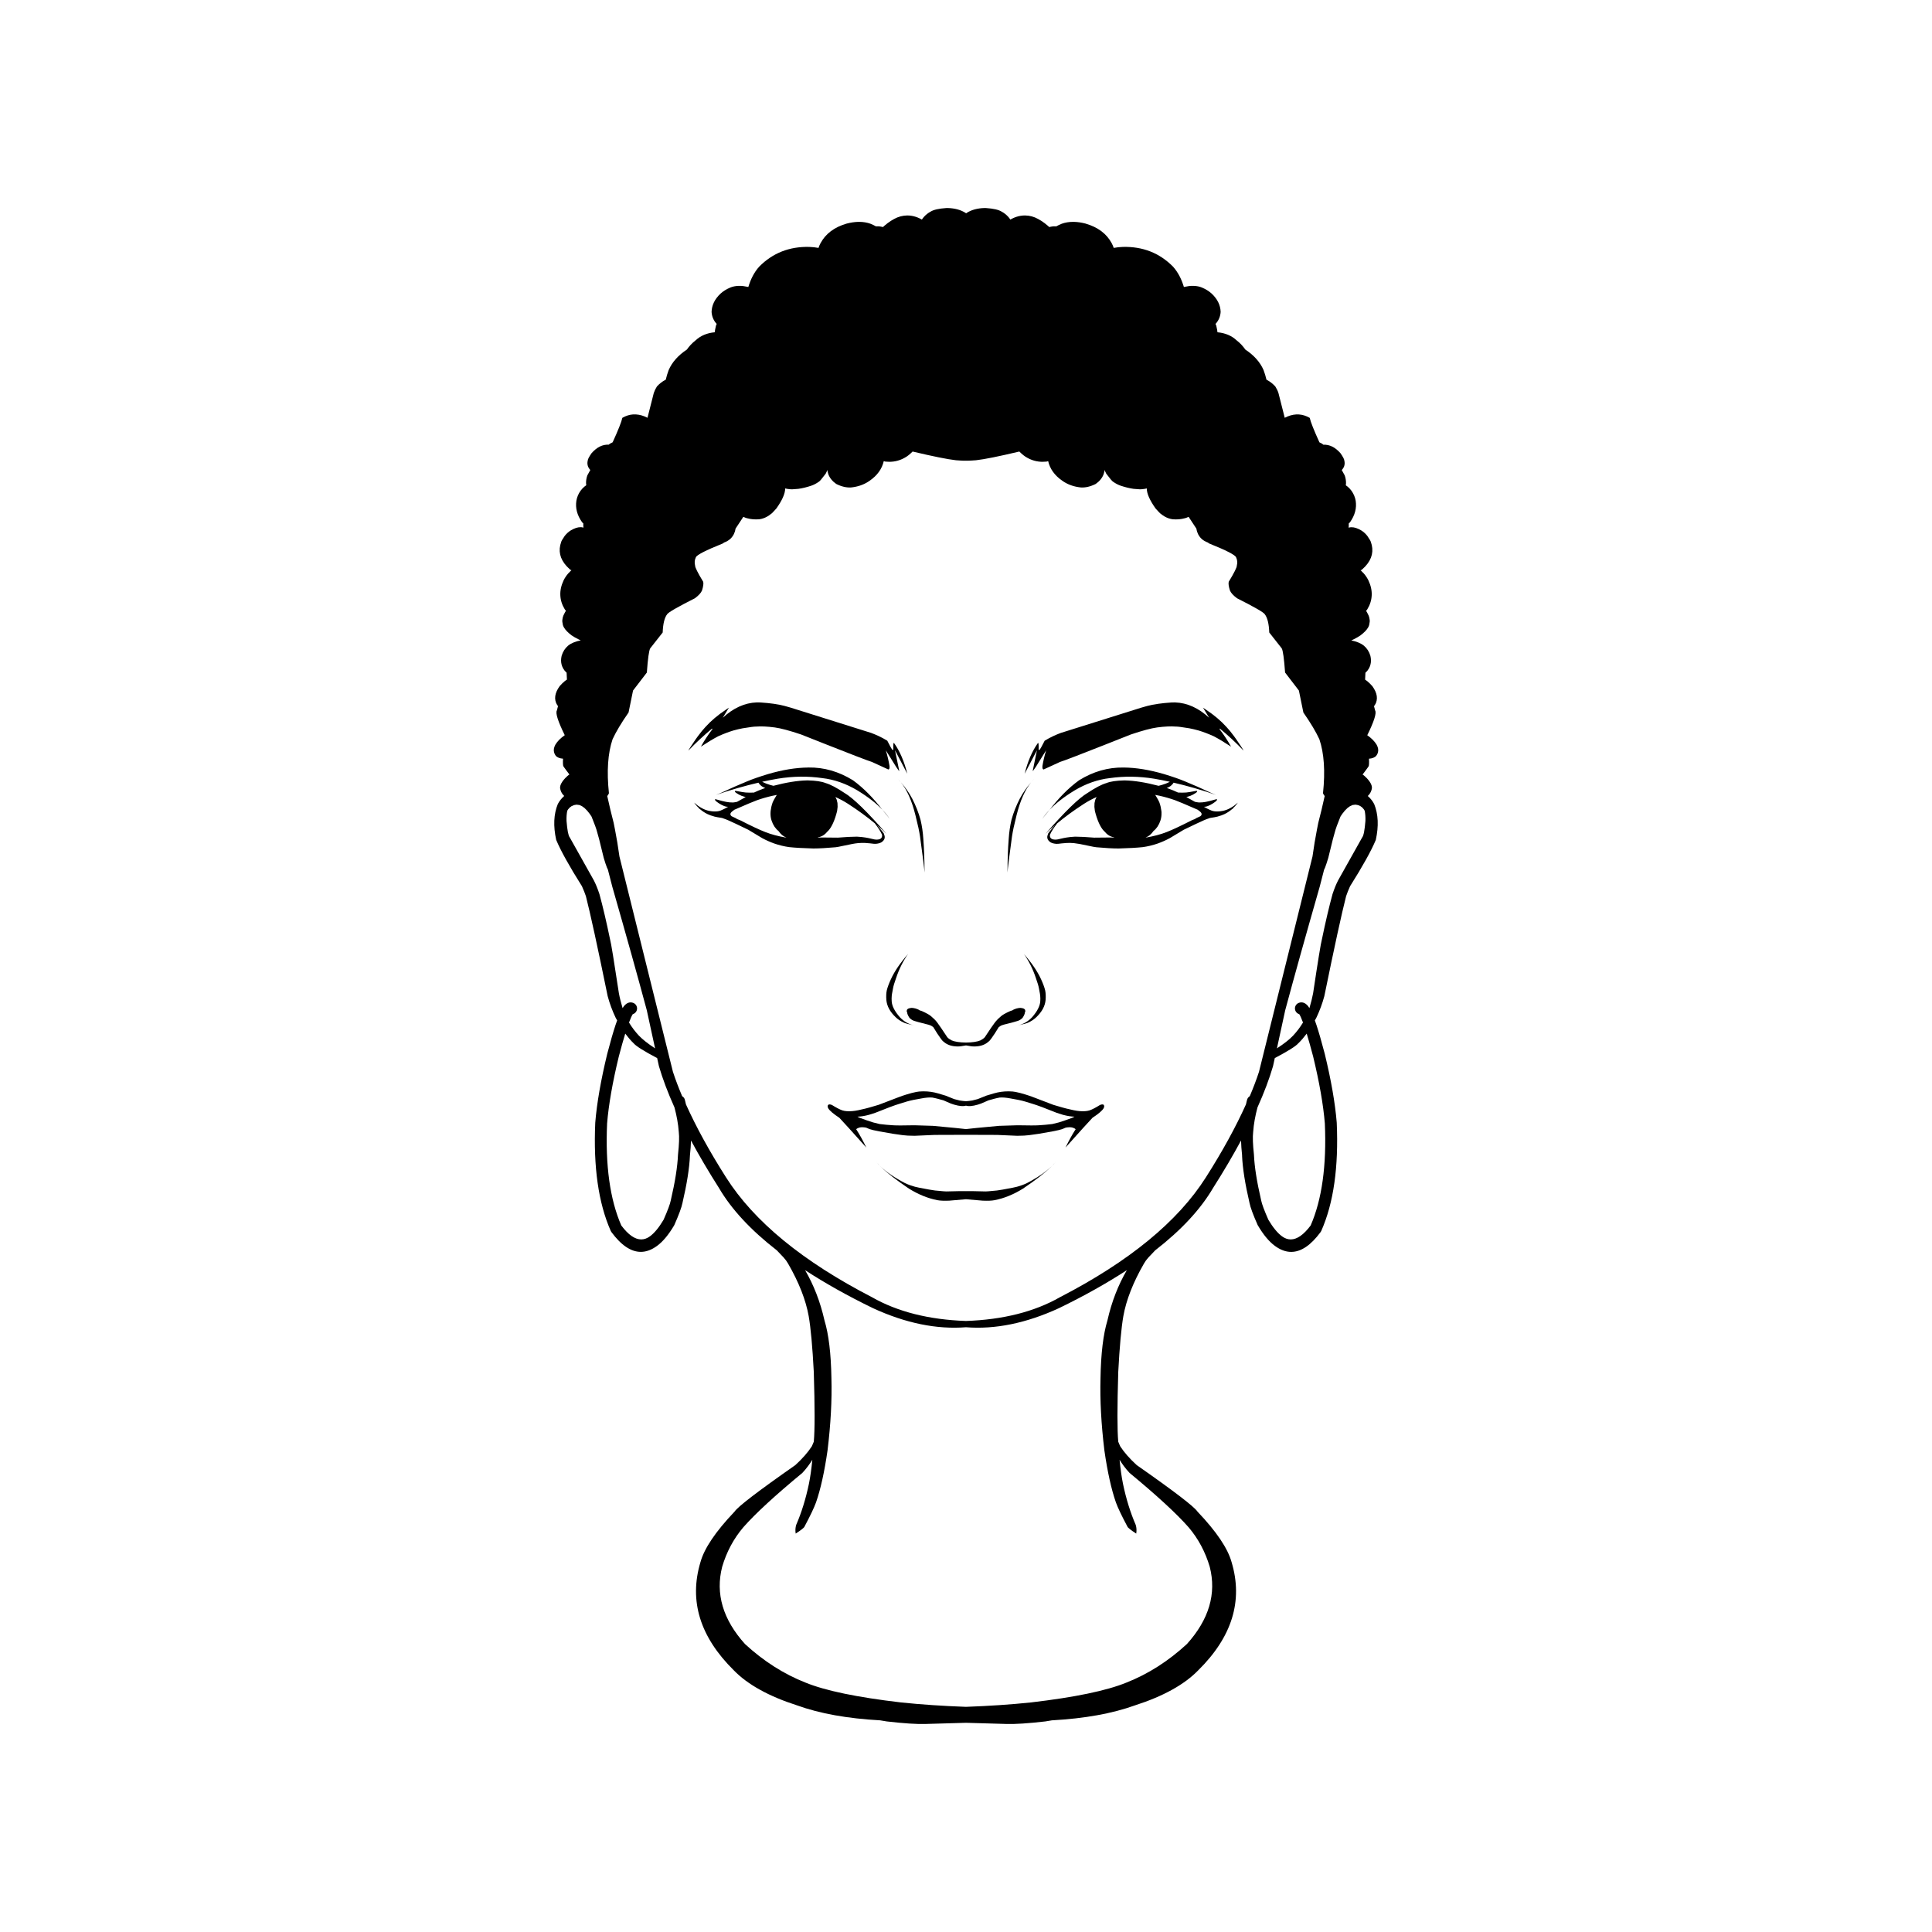 <?xml version="1.0" encoding="UTF-8"?>
<!-- Uploaded to: ICON Repo, www.svgrepo.com, Generator: ICON Repo Mixer Tools -->
<svg fill="#000000" width="800px" height="800px" version="1.1" viewBox="144 144 512 512" xmlns="http://www.w3.org/2000/svg">
 <g>
  <path d="m379.01 406.45c-0.152 0.688-0.191 1.527-0.121 2.519 0.141 1.652 0.977 3.199 2.519 4.648 0.562 0.535 1.238 0.984 2.019 1.344 0.305 0.184 1.246 0.449 2.824 0.793-1.469-0.34-2.723-1.059-3.766-2.164-1.383-1.578-2.109-2.988-2.176-4.234-0.039-0.465-0.031-0.965 0.016-1.5-0.004-0.098 0.102-0.727 0.328-1.883 0.098-0.613 0.371-1.543 0.824-2.789 0.785-2.356 1.848-4.496 3.195-6.414l-0.086 0.105c-2.059 2.371-3.551 4.574-4.481 6.613-0.531 1.152-0.895 2.141-1.098 2.961z"/>
  <path d="m415.32 396.77c1.348 1.922 2.414 4.059 3.195 6.414 0.449 1.246 0.727 2.176 0.824 2.789 0.223 1.16 0.332 1.785 0.324 1.883 0.051 0.535 0.055 1.035 0.016 1.5-0.07 1.246-0.797 2.656-2.176 4.234-1.043 1.105-2.297 1.824-3.766 2.164 1.578-0.344 2.519-0.609 2.824-0.793 0.785-0.359 1.457-0.809 2.019-1.344 1.539-1.445 2.379-2.996 2.519-4.648 0.07-0.992 0.027-1.832-0.121-2.519-0.199-0.82-0.566-1.805-1.094-2.957-0.93-2.039-2.422-4.242-4.481-6.613z"/>
  <path d="m387.7 411.74c-0.082-0.059-0.145-0.094-0.227-0.152-0.312-0.145-0.605-0.254-0.887-0.336-0.34-0.086-0.543-0.129-0.602-0.125-0.129-0.016-0.25-0.023-0.371-0.023l-0.105 0.004c-0.648 0.062-1.035 0.234-1.16 0.52-0.078 0.223-0.082 0.41-0.016 0.559 0.016 0.047 0.066 0.082 0.086 0.129l0.02 0.219c0.043 0.207 0.137 0.445 0.281 0.711l0.254 0.422c0.07 0.09 0.148 0.172 0.23 0.25 0.355 0.316 0.738 0.531 1.152 0.652 0.375 0.137 1.602 0.465 3.684 0.984 0.375 0.117 0.625 0.211 0.754 0.281 0.082 0.035 0.281 0.172 0.531 0.359 0.785 1.289 1.453 2.328 1.914 2.938 0.285 0.434 0.578 0.762 0.883 0.98 0.898 0.793 2.113 1.195 3.648 1.211 0.547 0.012 1.336-0.105 2.234-0.277 0.898 0.176 1.688 0.289 2.234 0.277 1.531-0.012 2.75-0.414 3.648-1.211 0.305-0.219 0.602-0.547 0.887-0.98 0.457-0.605 1.125-1.648 1.914-2.938 0.25-0.188 0.449-0.328 0.531-0.359 0.125-0.07 0.375-0.164 0.754-0.281 2.078-0.52 3.309-0.848 3.684-0.984 0.41-0.121 0.797-0.34 1.152-0.652 0.082-0.078 0.16-0.16 0.23-0.25l0.254-0.422c0.145-0.266 0.238-0.504 0.281-0.711l0.02-0.219c0.02-0.047 0.07-0.082 0.086-0.129 0.066-0.148 0.059-0.336-0.016-0.559-0.125-0.285-0.512-0.457-1.16-0.52l-0.105-0.004c-0.117 0-0.242 0.008-0.367 0.023-0.059-0.004-0.258 0.039-0.602 0.125-0.277 0.078-0.574 0.191-0.887 0.336-0.082 0.059-0.145 0.094-0.227 0.152-0.195 0.066-0.383 0.113-0.59 0.199-1.27 0.57-2.094 1.035-2.469 1.395-0.598 0.488-1.109 1.004-1.539 1.547-0.531 0.699-1.438 2.023-2.727 3.984-0.27 0.312-0.66 0.59-1.148 0.84-0.863 0.375-2.164 0.555-3.828 0.582-1.664-0.023-2.965-0.207-3.828-0.582-0.488-0.25-0.879-0.527-1.148-0.84-1.289-1.957-2.195-3.285-2.727-3.984-0.426-0.543-0.941-1.055-1.539-1.547-0.379-0.359-1.203-0.824-2.469-1.395-0.227-0.086-0.41-0.133-0.605-0.199z"/>
  <path d="m376.72 452.46-0.211-0.238 0.023 0.027 0.145 0.18c0.055 0.059 0.086 0.098 0.102 0.113 0.152 0.16 0.305 0.316 0.457 0.465-0.074-0.074-0.188-0.191-0.336-0.352z"/>
  <path d="m376.27 451.94 0.012 0.02c0.016 0.02 0.027 0.035 0.035 0.043 0.039 0.043 0.066 0.078 0.09 0.105-0.051-0.062-0.098-0.117-0.137-0.168z"/>
  <path d="m413.52 458.5c-0.207 0.082-1.449 0.328-3.723 0.742-0.668 0.125-1.199 0.207-1.59 0.25l-2.277 0.211c-0.281 0.02-0.492 0.027-0.727 0.039-1.289-0.043-2.469-0.074-3.438-0.078-0.59-0.004-1.18 0-1.766 0.008-0.59-0.008-1.176-0.012-1.766-0.008-0.973 0.004-2.152 0.035-3.438 0.078-0.234-0.012-0.445-0.016-0.727-0.039l-2.277-0.211c-0.391-0.043-0.922-0.129-1.59-0.25-2.273-0.414-3.516-0.66-3.723-0.742-0.949-0.258-1.824-0.574-2.625-0.957-2.75-1.43-4.941-2.922-6.57-4.477l0.133 0.133c1.664 1.629 4.152 3.562 7.469 5.801 2.516 1.555 5.023 2.574 7.531 3.059 0.75 0.141 1.797 0.184 3.144 0.129 1.637-0.133 3.09-0.258 4.434-0.379 1.344 0.121 2.793 0.246 4.434 0.379 1.348 0.059 2.394 0.016 3.144-0.129 2.508-0.484 5.019-1.504 7.531-3.059 3.316-2.238 5.805-4.172 7.469-5.801l0.133-0.133c-1.629 1.555-3.816 3.047-6.57 4.477-0.793 0.379-1.668 0.699-2.617 0.957z"/>
  <path d="m423.1 452.66c-0.148 0.16-0.262 0.277-0.336 0.352 0.152-0.148 0.305-0.301 0.457-0.465 0.016-0.016 0.051-0.055 0.102-0.113l0.145-0.18 0.023-0.027-0.211 0.238z"/>
  <path d="m423.59 452.11c0.023-0.027 0.055-0.062 0.09-0.105 0.008-0.008 0.02-0.023 0.035-0.043l0.012-0.02h-0.004c-0.035 0.051-0.082 0.105-0.133 0.168z"/>
  <path d="m377.85 358.61c0.625 0.809 1.324 1.523 1.902 2.391-0.469-0.785-1.141-1.586-1.902-2.391z"/>
  <path d="m366.25 368.4 3.617-0.742c0.504-0.098 1.012-0.172 1.516-0.223 0.656-0.059 1.273-0.074 1.855-0.047 1.043 0.074 1.809 0.148 2.293 0.219 0.168 0.012 0.34 0.02 0.512 0.016 0.637-0.043 1.152-0.176 1.551-0.406 0.859-0.578 1.082-1.301 0.664-2.168 0.137-0.035-0.504-0.855-1.871-2.406 0.918 0.781 1.781 1.559 2.543 2.324-5.121-5.871-8.832-9.48-11.133-10.828-2.082-1.387-3.75-2.262-5.008-2.621-1.039-0.418-2.598-0.652-4.68-0.703h-0.223c-2.547 0.051-5.531 0.539-8.922 1.43-0.539-0.121-1.156-0.301-1.914-0.582-0.285-0.105-0.656-0.281-1.074-0.488 1.406-0.309 2.789-0.586 4.137-0.812 4.012-0.656 7.922-0.711 11.734-0.164 3.219 0.367 6.352 1.461 9.395 3.281 2.852 1.746 5.019 3.449 6.606 5.125-2.316-2.988-4.859-5.68-7.816-7.828-3.754-2.32-7.68-3.445-11.777-3.379l-0.078 0.008c-3.254 0.027-6.809 0.609-10.668 1.742-2.328 0.707-4.199 1.359-5.602 1.957-2.055 0.836-4.348 1.852-6.879 3.035l-1.266 0.512c3.93-1.348 7.66-2.406 11.223-3.234 0.184 0.305 0.453 0.617 0.863 0.934 0.348 0.23 0.648 0.352 0.957 0.5-0.121 0.035-0.234 0.062-0.355 0.098-0.992 0.352-1.855 0.715-2.637 1.086h-0.016c-0.754 0.043-1.48 0.039-2.176-0.012-0.387-0.027-1.234-0.164-2.539-0.414-0.133-0.02-0.219-0.023-0.266-0.012-0.062 0.02-0.086 0.078-0.07 0.18 0.031 0.094 0.141 0.203 0.328 0.336 0.461 0.324 0.969 0.598 1.52 0.816 0.266 0.102 0.535 0.18 0.809 0.246 0.121 0.027 0.133 0.023 0.219 0.043l-2.285 1.27c-0.125 0.027-0.246 0.055-0.375 0.078l-0.492 0.078c-0.145 0.012-0.258 0.02-0.348 0.02-0.531 0.004-1.086-0.051-1.66-0.156-0.59-0.102-1.477-0.324-2.668-0.672-0.121-0.031-0.207-0.035-0.258-0.02-0.188 0.059-0.055 0.273 0.391 0.652 0.43 0.336 0.879 0.621 1.34 0.852 0.488 0.242 0.855 0.383 1.105 0.434 0.176 0.043 0.387 0.035 0.582 0.055l-0.746 0.414c-0.512 0.262-0.918 0.445-1.277 0.59-0.086 0.027-0.16 0.059-0.258 0.086-0.57 0.156-1.246 0.188-2.023 0.098-0.801-0.086-1.523-0.281-2.168-0.586-0.34-0.152-0.68-0.34-1.016-0.551-0.168-0.07-0.672-0.457-1.512-1.156l0.316 0.434c0.301 0.41 0.676 0.762 1.059 1.109-0.125-0.078-0.277-0.129-0.391-0.215l0.562 0.406c0.008 0.004 0.016 0.008 0.023 0.012 0.574 0.488 1.215 0.93 1.957 1.289 0.551 0.266 1.121 0.461 1.711 0.613l-0.121 0.012c0.027-0.004 0.082-0.008 0.121-0.012 0.047 0.012 0.086 0.035 0.133 0.047 0.395 0.109 1.121 0.234 2.016 0.367 0.805 0.277 1.367 0.488 1.629 0.617 0.828 0.352 2.609 1.191 5.309 2.5l3.711 2.231c1.031 0.555 2.098 1.031 3.203 1.426 1.293 0.449 2.606 0.766 3.941 0.953 1.59 0.168 3.727 0.289 6.41 0.363 1.559-0.004 3.523-0.113 5.898-0.328 0.293-0.031 0.562-0.074 0.809-0.125zm-13.969-2.434c-2.039-0.348-3.852-0.832-5.434-1.449-1.527-0.59-3.781-1.648-6.766-3.176-0.191-0.086-0.461-0.18-0.727-0.273-0.129-0.07-0.227-0.172-0.359-0.242-0.398-0.195-0.762-0.359-1.102-0.512-0.16-0.137-0.266-0.258-0.297-0.348-0.051-0.207-0.039-0.363 0.031-0.473 0.125-0.25 0.496-0.562 0.988-0.902 3.094-1.355 5.141-2.215 6-2.523 1.324-0.469 2.703-0.863 4.137-1.184 0.363-0.086 0.758-0.145 1.137-0.219-0.047 0.066-0.094 0.109-0.145 0.18-0.531 0.875-0.852 1.465-0.969 1.766-0.145 0.406-0.266 0.797-0.355 1.18-0.18 0.941-0.258 1.492-0.227 1.652-0.02 0.703 0.07 1.367 0.273 1.984l0.355 0.898 0.457 0.793 0.555 0.688 0.492 0.438c0.535 0.785 1.215 1.383 2.086 1.738-0.039-0.008-0.102-0.008-0.133-0.016zm8.504-0.016c-0.035 0-0.098 0.004-0.141 0.004 0.09-0.035 0.191-0.066 0.281-0.105 0.098-0.023 0.242-0.031 0.328-0.055 0.848-0.254 1.441-0.734 1.918-1.32 0.234-0.203 0.461-0.445 0.68-0.738l0.324-0.477c0.211-0.34 0.414-0.727 0.609-1.16 0.391-0.863 0.742-1.91 1.055-3.141l0.137-1.133-0.035-1.016-0.211-0.902-0.336-0.688c1.105 0.488 2.234 1.082 3.387 1.828 2.715 1.758 5.039 3.469 7.055 5.144 0.91 1.184 1.562 2.203 1.922 3.031 0.102 0.883-0.422 1.309-1.566 1.285-0.242-0.02-0.406-0.039-0.488-0.059-1.324-0.312-2.113-0.477-2.367-0.5-0.551-0.094-1.297-0.172-2.231-0.227-1.352 0.004-3.043 0.094-5.078 0.262l-4.129-0.039z"/>
  <path d="m417.95 350.57c-0.035 0.035-0.055 0.055-0.059 0.062-0.016 0.016-0.031 0.035-0.047 0.055 0.047-0.047 0.09-0.09 0.129-0.133h-0.004z"/>
  <path d="m417.8 350.73 0.016-0.02h-0.004l-0.039 0.039c-0.078 0.082-0.16 0.172-0.246 0.266l-0.18 0.199-0.047 0.051c0.16-0.172 0.281-0.301 0.355-0.383 0.051-0.047 0.098-0.098 0.145-0.152z"/>
  <path d="m412.6 363.42 0.805-3.402c0.957-3.832 2.246-6.734 3.867-8.707l-0.086 0.102c-1.125 1.27-2.109 2.691-2.941 4.262-0.957 1.863-1.688 3.727-2.191 5.586-0.379 1.609-0.625 3.285-0.734 5.023-0.219 2.777-0.32 5.766-0.32 8.945 0.062-1.078 0.457-4.258 1.191-9.566 0.078-0.551 0.219-1.297 0.41-2.242z"/>
  <path d="m382.05 350.57-0.02-0.02h-0.004c0.039 0.039 0.082 0.086 0.129 0.133-0.016-0.02-0.031-0.039-0.047-0.055-0.004-0.004-0.023-0.023-0.059-0.059z"/>
  <path d="m382.69 351.27-0.047-0.051-0.18-0.199c-0.086-0.094-0.168-0.184-0.246-0.266l-0.039-0.039h-0.004l0.016 0.02c0.047 0.051 0.094 0.105 0.137 0.152 0.082 0.082 0.199 0.211 0.363 0.383z"/>
  <path d="m382.73 351.31c1.621 1.973 2.91 4.875 3.867 8.707l0.805 3.402c0.195 0.945 0.332 1.691 0.414 2.246 0.734 5.309 1.133 8.488 1.191 9.566 0-3.18-0.102-6.168-0.32-8.945-0.109-1.738-0.352-3.414-0.734-5.023-0.508-1.859-1.238-3.723-2.191-5.586-0.836-1.57-1.816-2.992-2.941-4.262z"/>
  <path d="m472.85 341.75c-1.027-1.543-1.625-2.41-1.789-2.609-0.75-1.023-1.434-1.859-2.055-2.512-1.465-1.617-3.242-3.117-5.328-4.504l-0.867-0.586 1.625 2.672c-2.785-2.566-5.781-3.949-9.012-4.062l-0.961 0.016c-2.594 0.168-4.723 0.473-6.387 0.91l-1.641 0.465-21.305 6.691c-0.68 0.254-1.34 0.527-1.98 0.828-0.797 0.375-1.566 0.785-2.297 1.234l0.02-0.043c-0.785 1.562-1.258 2.394-1.426 2.492-0.137 0.02-0.203-0.02-0.207-0.121 0.031-0.465 0.027-0.941-0.008-1.422-0.031-0.227-0.082-0.336-0.156-0.32-1.543 2.156-2.719 4.883-3.531 8.172l3.258-6.227-1.125 5.473c0.023 0.09 0.301-0.266 0.828-1.062l2.727-4.391c-0.438 1.449-0.762 2.828-0.973 4.133-0.059 0.613 0.051 0.926 0.324 0.934l4.352-1.996c0.391-0.102 1.844-0.637 4.359-1.609 5.137-1.996 9.941-3.887 14.422-5.672 3.047-1.023 5.356-1.641 6.926-1.852 1.992-0.266 3.66-0.344 5.008-0.23 0.367-0.023 1.543 0.129 3.527 0.453 0.801 0.156 1.617 0.348 2.441 0.578 1.254 0.375 2.609 0.891 4.066 1.547 1.297 0.68 2.816 1.598 4.562 2.746-0.957-1.707-1.949-3.195-2.973-4.531-0.031-0.066-0.062-0.137-0.07-0.176l0.004-0.059c0.043-0.031 0.086-0.023 0.125 0.023 2.098 1.73 4.152 3.637 6.164 5.715 0.047 0.035 0.043 0-0.012-0.102z"/>
  <path d="m332.78 337.11 0.004 0.059c-0.004 0.039-0.039 0.105-0.07 0.176-1.023 1.332-2.019 2.824-2.973 4.531 1.746-1.148 3.269-2.066 4.562-2.746 1.457-0.656 2.812-1.172 4.066-1.547 0.824-0.23 1.641-0.422 2.441-0.578 1.984-0.324 3.16-0.477 3.527-0.453 1.348-0.109 3.016-0.035 5.008 0.23 1.57 0.211 3.879 0.828 6.926 1.852 4.481 1.785 9.285 3.676 14.422 5.672 2.516 0.969 3.969 1.504 4.359 1.609l4.352 1.996c0.277-0.008 0.387-0.32 0.324-0.934-0.211-1.305-0.539-2.684-0.973-4.133l2.727 4.383c0.527 0.801 0.805 1.152 0.828 1.062l-1.129-5.473 3.258 6.227c-0.812-3.289-1.988-6.016-3.531-8.172-0.074-0.016-0.125 0.094-0.156 0.32-0.035 0.484-0.039 0.957-0.008 1.422 0 0.102-0.07 0.145-0.207 0.121-0.164-0.098-0.641-0.926-1.426-2.492l0.02 0.043c-0.734-0.449-1.5-0.859-2.297-1.234-0.641-0.301-1.297-0.574-1.98-0.828l-21.305-6.691-1.641-0.465c-1.664-0.441-3.793-0.742-6.387-0.91l-0.961-0.016c-3.231 0.117-6.227 1.5-9.012 4.062l1.625-2.672-0.867 0.586c-2.086 1.387-3.863 2.887-5.328 4.504-0.621 0.652-1.305 1.492-2.055 2.512-0.168 0.199-0.766 1.066-1.789 2.609l-0.645 1.008c-0.059 0.102-0.062 0.133-0.012 0.102 2.012-2.078 4.066-3.984 6.164-5.715 0.055-0.051 0.094-0.059 0.137-0.027z"/>
  <path d="m469.52 358.41c-0.645 0.305-1.367 0.5-2.168 0.586-0.777 0.09-1.449 0.059-2.023-0.098-0.094-0.023-0.172-0.055-0.258-0.086-0.355-0.145-0.762-0.328-1.277-0.59l-0.746-0.414c0.195-0.016 0.406-0.012 0.582-0.055 0.25-0.047 0.617-0.191 1.105-0.434 0.465-0.234 0.91-0.516 1.34-0.852 0.449-0.379 0.578-0.594 0.391-0.652-0.051-0.02-0.137-0.012-0.258 0.02-1.188 0.344-2.078 0.566-2.668 0.672-0.574 0.105-1.129 0.16-1.66 0.156-0.086 0-0.203-0.008-0.348-0.02l-0.492-0.078c-0.129-0.023-0.25-0.055-0.375-0.078l-2.285-1.27c0.086-0.02 0.098-0.016 0.219-0.043 0.273-0.062 0.539-0.145 0.809-0.246 0.551-0.219 1.059-0.492 1.52-0.816 0.184-0.133 0.293-0.246 0.328-0.336 0.012-0.102-0.012-0.164-0.07-0.18-0.047-0.012-0.133-0.008-0.266 0.012-1.305 0.246-2.152 0.383-2.539 0.414-0.695 0.051-1.422 0.055-2.176 0.012h-0.012c-0.785-0.371-1.648-0.738-2.641-1.086-0.121-0.039-0.234-0.062-0.355-0.098 0.309-0.148 0.609-0.27 0.957-0.5 0.41-0.316 0.684-0.629 0.863-0.934 3.562 0.824 7.293 1.887 11.223 3.234l-1.266-0.512c-2.531-1.188-4.824-2.199-6.879-3.035-1.406-0.598-3.273-1.25-5.602-1.957-3.856-1.133-7.414-1.711-10.668-1.742h-0.086c-4.098-0.066-8.023 1.059-11.777 3.379-2.957 2.144-5.5 4.84-7.816 7.828 1.586-1.672 3.75-3.379 6.606-5.125 3.047-1.82 6.176-2.914 9.395-3.281 3.812-0.543 7.723-0.488 11.734 0.164 1.348 0.227 2.731 0.5 4.137 0.812-0.414 0.207-0.789 0.383-1.074 0.488-0.758 0.281-1.379 0.461-1.914 0.582-3.387-0.891-6.375-1.379-8.922-1.43h-0.223c-2.082 0.047-3.641 0.281-4.68 0.703-1.254 0.359-2.926 1.234-5.008 2.621-2.301 1.348-6.016 4.953-11.133 10.828 0.762-0.766 1.629-1.543 2.543-2.324-1.367 1.551-2.008 2.371-1.871 2.406-0.418 0.867-0.195 1.59 0.664 2.168 0.398 0.227 0.918 0.363 1.551 0.406 0.176 0 0.344-0.004 0.512-0.016 0.484-0.07 1.25-0.145 2.293-0.219 0.582-0.027 1.203-0.012 1.859 0.047 0.504 0.055 1.008 0.129 1.516 0.223l3.617 0.742c0.25 0.051 0.516 0.094 0.805 0.125 2.371 0.215 4.336 0.328 5.898 0.328 2.684-0.074 4.82-0.195 6.41-0.363 1.332-0.188 2.644-0.504 3.941-0.953 1.105-0.395 2.172-0.867 3.203-1.426l3.711-2.231c2.699-1.305 4.484-2.144 5.309-2.5 0.262-0.129 0.824-0.34 1.629-0.617 0.895-0.133 1.621-0.254 2.016-0.367 0.047-0.012 0.086-0.035 0.133-0.047 0.043 0.004 0.094 0.008 0.121 0.012l-0.121-0.012c0.586-0.152 1.16-0.348 1.711-0.613 0.746-0.359 1.387-0.801 1.957-1.289 0.008-0.004 0.016-0.008 0.023-0.012l0.562-0.406c-0.113 0.086-0.27 0.137-0.391 0.215 0.383-0.348 0.758-0.699 1.059-1.109l0.316-0.434c-0.836 0.703-1.34 1.09-1.508 1.156-0.332 0.203-0.672 0.387-1.012 0.543zm-30.297 7.539-1.117-0.004-4.129 0.039c-2.035-0.168-3.727-0.258-5.078-0.262-0.938 0.055-1.68 0.133-2.234 0.227-0.254 0.023-1.039 0.188-2.367 0.5-0.082 0.02-0.246 0.039-0.488 0.059-1.145 0.023-1.664-0.406-1.566-1.285 0.359-0.828 1.012-1.848 1.922-3.031 2.016-1.676 4.34-3.387 7.055-5.144 1.156-0.746 2.281-1.34 3.387-1.828l-0.336 0.688-0.211 0.902-0.035 1.016 0.137 1.133c0.316 1.23 0.668 2.277 1.055 3.141 0.195 0.434 0.398 0.82 0.609 1.16l0.324 0.477c0.219 0.289 0.445 0.535 0.68 0.738 0.477 0.586 1.07 1.066 1.918 1.32 0.086 0.027 0.227 0.035 0.328 0.055 0.09 0.039 0.188 0.07 0.281 0.105-0.035 0-0.098-0.004-0.133-0.004zm22.887-5.641c-0.344 0.152-0.703 0.316-1.102 0.512-0.129 0.066-0.23 0.168-0.359 0.242-0.266 0.094-0.535 0.188-0.727 0.273-2.984 1.527-5.238 2.586-6.766 3.176-1.582 0.617-3.394 1.102-5.434 1.449-0.031 0.004-0.098 0.008-0.129 0.012 0.871-0.355 1.555-0.953 2.086-1.738l0.492-0.438 0.555-0.688 0.457-0.793 0.355-0.898c0.199-0.621 0.293-1.281 0.273-1.984 0.031-0.164-0.047-0.715-0.227-1.652-0.09-0.383-0.211-0.777-0.355-1.18-0.113-0.301-0.438-0.891-0.969-1.766-0.047-0.07-0.094-0.113-0.145-0.18 0.375 0.074 0.773 0.133 1.137 0.219 1.434 0.32 2.812 0.715 4.137 1.184 0.859 0.309 2.902 1.172 6 2.523 0.488 0.34 0.863 0.652 0.988 0.902 0.07 0.109 0.082 0.266 0.031 0.473-0.035 0.098-0.137 0.215-0.301 0.352z"/>
  <path d="m420.25 361c0.578-0.871 1.277-1.582 1.902-2.391-0.762 0.805-1.434 1.605-1.902 2.391z"/>
  <path d="m436.44 436.74c-0.125-0.055-0.27-0.074-0.43-0.055-0.094 0.004-0.246 0.043-0.457 0.117-1.164 0.73-2.098 1.215-2.809 1.461-0.719 0.223-1.621 0.285-2.707 0.188-0.812-0.074-1.938-0.293-3.379-0.66-0.25-0.043-1.441-0.383-3.523-1l-5.348-2.043c-0.652-0.25-1.332-0.48-2.039-0.695-0.957-0.301-1.828-0.527-2.617-0.68-0.418-0.094-1.016-0.145-1.789-0.156h-0.121c-1.309-0.004-2.586 0.176-3.836 0.543-0.902 0.25-1.562 0.445-1.98 0.59l-2.297 0.922c-0.523 0.141-1.051 0.281-1.461 0.371-0.543 0.098-1.105 0.145-1.66 0.195-0.559-0.051-1.117-0.094-1.66-0.195-0.41-0.09-0.938-0.23-1.461-0.371l-2.297-0.922c-0.418-0.145-1.078-0.34-1.98-0.59-1.25-0.367-2.527-0.547-3.836-0.543h-0.121c-0.773 0.012-1.371 0.062-1.789 0.156-0.789 0.152-1.664 0.383-2.617 0.68-0.703 0.215-1.383 0.445-2.035 0.695l-5.348 2.043c-2.078 0.617-3.269 0.957-3.523 1-1.441 0.367-2.566 0.59-3.379 0.66-1.086 0.098-1.988 0.035-2.707-0.188-0.707-0.246-1.645-0.734-2.809-1.461-0.211-0.074-0.359-0.113-0.453-0.117-0.16-0.02-0.301 0-0.43 0.055l-0.191 0.266-0.016 0.328 0.16 0.387c0.375 0.629 1.359 1.465 2.941 2.504 1.055 1.109 3.391 3.688 7.152 7.891-0.875-1.801-1.742-3.375-2.602-4.723l-0.094-0.121c0.156-0.188 0.477-0.352 0.988-0.488 0.281-0.07 0.676-0.078 1.18-0.023 0.102 0.012 0.289 0.047 0.43 0.07 0.031 0.008 0.062 0.02 0.094 0.027 0.301 0.125 0.566 0.246 0.875 0.371 0.477 0.164 1.328 0.363 2.559 0.598 2.769 0.512 4.84 0.844 6.203 1 0.746 0.105 1.797 0.16 3.152 0.168l5.301-0.23c0.902 0.004 3.688-0.004 8.301-0.027 4.613 0.023 7.398 0.035 8.301 0.027l5.301 0.23c1.355-0.008 2.406-0.066 3.152-0.168 1.367-0.152 3.434-0.484 6.203-1 1.23-0.234 2.082-0.434 2.559-0.598 0.309-0.125 0.578-0.246 0.875-0.371 0.031-0.008 0.062-0.02 0.094-0.027 0.141-0.02 0.328-0.059 0.43-0.07 0.504-0.055 0.898-0.047 1.18 0.023 0.516 0.137 0.832 0.301 0.988 0.488l-0.094 0.121c-0.855 1.348-1.723 2.922-2.598 4.723 3.762-4.203 6.102-6.781 7.152-7.891 1.582-1.039 2.566-1.875 2.941-2.504l0.16-0.387-0.016-0.328zm-8.25 3.473c-1.453 0.547-2.656 0.961-3.613 1.246-0.215 0.074-0.793 0.215-1.727 0.426l-1.758 0.188c-0.914 0.082-1.512 0.129-1.793 0.137-0.781 0.059-2.672 0.059-5.676 0l-4.891 0.152c-5.211 0.48-8.051 0.758-8.52 0.836-0.066 0.008-0.156 0.02-0.223 0.027-0.07-0.008-0.156-0.02-0.223-0.027-0.469-0.078-3.305-0.355-8.516-0.836l-4.891-0.152c-3.004 0.062-4.894 0.062-5.676 0-0.281-0.008-0.879-0.051-1.793-0.137l-1.754-0.188c-0.934-0.211-1.508-0.352-1.727-0.426-0.957-0.285-2.16-0.699-3.613-1.246-0.266-0.109-0.43-0.199-0.547-0.285 0.844-0.02 1.844-0.168 3.059-0.496 0.453-0.129 0.996-0.301 1.633-0.52 3.047-1.23 5.184-2.027 6.418-2.391 1.547-0.488 2.434-0.754 2.664-0.797 0.387-0.117 1.449-0.324 3.184-0.629 1.129-0.215 2.078-0.293 2.848-0.234 0.887 0.156 1.93 0.449 2.973 0.742 0.914 0.414 1.613 0.719 1.91 0.828 0.508 0.207 1.152 0.395 1.934 0.562 0.613 0.121 1.164 0.16 1.656 0.113 0.223-0.031 0.309-0.062 0.465-0.094 0.156 0.031 0.242 0.062 0.465 0.094 0.492 0.047 1.047 0.012 1.656-0.113 0.781-0.168 1.426-0.355 1.934-0.562 0.297-0.109 0.996-0.414 1.91-0.828 1.043-0.297 2.086-0.59 2.973-0.742 0.77-0.059 1.719 0.02 2.848 0.234 1.734 0.305 2.793 0.516 3.18 0.629 0.23 0.047 1.117 0.312 2.664 0.797 1.23 0.363 3.371 1.16 6.418 2.391 0.633 0.219 1.18 0.391 1.633 0.52 1.215 0.328 2.215 0.477 3.059 0.496-0.117 0.086-0.281 0.176-0.543 0.285z"/>
  <path d="m509.01 343.83 0.168-0.461 0.066-0.477-0.035-0.492c-0.059-0.332-0.184-0.676-0.375-1.027-0.57-0.969-1.445-1.793-2.492-2.527 1.797-3.656 2.508-5.867 2.082-6.566-0.078-0.348-0.188-0.738-0.293-1.125 0.199-0.289 0.395-0.578 0.516-0.879 0.152-0.391 0.234-0.789 0.246-1.199l-0.035-0.621-0.141-0.637c-0.129-0.43-0.328-0.871-0.594-1.32l-0.457-0.684c-0.414-0.465-0.836-0.879-1.266-1.246-0.207-0.176-0.422-0.301-0.633-0.453 0.043-0.668 0.074-1.289 0.086-1.836 0.203-0.199 0.418-0.395 0.578-0.609 0.477-0.633 0.762-1.324 0.855-2.07 0.047-0.375 0.047-0.762-0.004-1.168l-0.109-0.617-0.293-0.801-0.391-0.719-0.484-0.641-0.582-0.562c-0.883-0.703-2.031-1.105-3.305-1.375 0.223-0.105 0.41-0.191 0.645-0.305 0.746-0.379 1.332-0.719 1.754-1.012 0.984-0.742 1.668-1.445 2.047-2.109 0.125-0.223 0.219-0.438 0.277-0.648 0.145-0.656 0.188-1.113 0.137-1.367-0.031-0.359-0.117-0.727-0.254-1.102-0.277-0.594-0.496-0.992-0.684-1.297 0.09-0.133 0.219-0.254 0.301-0.387 0.73-1.188 1.121-2.426 1.176-3.711 0.066-1.289-0.23-2.625-0.883-4-0.328-0.652-0.727-1.25-1.199-1.793l-0.766-0.773c-0.031-0.027-0.074-0.047-0.105-0.07 0.059-0.035 0.133-0.047 0.191-0.082 0.102-0.02 0.465-0.352 1.09-0.996l0.617-0.75 0.492-0.766 0.367-0.785 0.242-0.801 0.117-0.82-0.008-0.836-0.133-0.855-0.258-0.871c-0.062-0.227-0.363-0.738-0.91-1.539-0.465-0.602-1.012-1.098-1.637-1.484-0.965-0.562-1.805-0.84-2.516-0.832l-0.207-0.004c-0.203 0.004-0.414 0.086-0.617 0.109 0.055-0.352 0.062-0.715 0.035-1.086 0.121-0.133 0.254-0.238 0.367-0.387 1.281-1.82 1.773-3.699 1.48-5.637-0.16-0.957-0.535-1.848-1.125-2.672-0.285-0.391-0.617-0.746-0.992-1.062l-0.504-0.379 0.055-0.539c0.008-0.699-0.105-1.391-0.34-2.07l-0.781-1.422c0.367-0.445 0.594-0.832 0.668-1.16 0.121-0.43 0.121-0.883 0.004-1.363-0.02-0.344-0.352-0.984-0.992-1.914-1.422-1.633-2.945-2.359-4.562-2.285-0.125-0.09-0.219-0.191-0.352-0.277-0.238-0.141-0.457-0.227-0.691-0.352-1.461-3.211-2.336-5.402-2.57-6.484-0.469-0.27-0.941-0.48-1.422-0.633s-0.961-0.242-1.449-0.273l-0.734-0.004c-0.988 0.055-1.992 0.352-3.019 0.887l-1.668-6.57c-0.195-0.594-0.477-1.18-0.844-1.75-0.66-0.711-1.387-1.277-2.172-1.699-0.023-0.02-0.117-0.055-0.156-0.074-0.199-0.852-0.453-1.703-0.773-2.555-0.922-2.121-2.547-3.922-4.828-5.434-0.59-0.848-1.32-1.68-2.34-2.465-1.309-1.223-2.996-1.922-5.043-2.117-0.008-0.266-0.113-0.84-0.324-1.758-0.051-0.176-0.141-0.285-0.195-0.445 0.824-0.895 1.281-1.957 1.359-3.195-0.055-1.801-0.855-3.422-2.394-4.863-0.719-0.648-1.57-1.176-2.555-1.586-0.625-0.27-1.344-0.418-2.156-0.445l-0.309-0.004c-0.555-0.031-1.379 0.094-2.328 0.293-0.613-2.035-1.52-3.871-2.883-5.394-3.574-3.609-7.996-5.352-13.262-5.223-0.879 0.02-1.676 0.125-2.449 0.262-0.137-0.41-0.309-0.824-0.535-1.246l-0.555-0.91c-0.398-0.582-0.859-1.113-1.379-1.598-0.52-0.484-1.098-0.918-1.738-1.301-0.641-0.383-1.34-0.719-2.098-1.004l-1.184-0.391c-1.039-0.27-2.019-0.418-2.945-0.445l-0.344-0.004c-1.07 0-2.066 0.164-2.984 0.492-0.547 0.211-1.031 0.457-1.488 0.711-0.035 0-0.059-0.02-0.098-0.02l-0.25-0.004c-0.52-0.012-1.016 0.082-1.504 0.191-0.102-0.09-0.207-0.207-0.305-0.293l-0.898-0.727c-0.594-0.445-1.176-0.82-1.742-1.121-1.082-0.602-2.231-0.91-3.445-0.926h-0.047c-0.754 0-1.5 0.121-2.234 0.359-0.367 0.121-0.734 0.27-1.098 0.449l-0.527 0.281c-0.168-0.238-0.336-0.48-0.523-0.691-0.523-0.586-1.117-1.059-1.789-1.414-0.773-0.5-2.172-0.816-4.199-0.953l-0.305-0.004c-1.914 0.051-3.5 0.484-4.762 1.297-0.051 0.031-0.094 0.086-0.145 0.121-0.051-0.035-0.094-0.09-0.145-0.121-1.262-0.812-2.848-1.242-4.762-1.297l-0.305 0.004c-2.027 0.137-3.426 0.457-4.199 0.953-0.668 0.359-1.266 0.828-1.789 1.414-0.188 0.211-0.355 0.453-0.523 0.691l-0.527-0.281c-0.363-0.18-0.73-0.328-1.098-0.449-0.738-0.238-1.48-0.359-2.234-0.359h-0.047c-1.211 0.02-2.359 0.328-3.445 0.926-0.57 0.301-1.152 0.672-1.742 1.121l-0.898 0.727c-0.102 0.086-0.207 0.203-0.305 0.293-0.492-0.109-0.988-0.203-1.504-0.191l-0.25 0.004c-0.039 0-0.062 0.02-0.098 0.02-0.461-0.258-0.945-0.5-1.488-0.711-0.918-0.328-1.91-0.492-2.984-0.492l-0.344 0.004c-0.926 0.031-1.91 0.18-2.945 0.445l-1.184 0.391c-0.758 0.285-1.457 0.621-2.098 1.004-0.641 0.383-1.219 0.816-1.738 1.301-0.52 0.484-0.98 1.016-1.379 1.598l-0.555 0.91c-0.227 0.422-0.398 0.836-0.535 1.246-0.773-0.133-1.574-0.242-2.449-0.262-5.266-0.129-9.688 1.613-13.262 5.223-1.367 1.52-2.269 3.359-2.883 5.394-0.949-0.199-1.77-0.324-2.328-0.293l-0.309 0.004c-0.812 0.031-1.531 0.18-2.156 0.445-0.984 0.41-1.836 0.938-2.555 1.586-1.543 1.441-2.34 3.066-2.394 4.863 0.078 1.238 0.535 2.301 1.359 3.195-0.059 0.164-0.148 0.27-0.195 0.445-0.211 0.914-0.316 1.492-0.324 1.758-2.047 0.195-3.734 0.895-5.043 2.117-1.02 0.789-1.75 1.617-2.34 2.465-2.281 1.512-3.906 3.312-4.828 5.434-0.32 0.852-0.57 1.703-0.773 2.555-0.039 0.023-0.133 0.055-0.156 0.074-0.785 0.422-1.512 0.988-2.172 1.699-0.363 0.57-0.645 1.156-0.844 1.75l-1.668 6.57c-1.027-0.535-2.031-0.832-3.019-0.887l-0.773-0.008c-0.488 0.031-0.973 0.121-1.449 0.273-0.477 0.152-0.953 0.359-1.422 0.633-0.234 1.086-1.105 3.277-2.57 6.484-0.234 0.125-0.453 0.211-0.691 0.352-0.137 0.086-0.227 0.188-0.355 0.277-1.617-0.074-3.141 0.648-4.562 2.285-0.641 0.93-0.973 1.57-0.992 1.914-0.117 0.48-0.117 0.934 0.004 1.363 0.07 0.328 0.297 0.715 0.668 1.16l-0.781 1.422c-0.238 0.684-0.352 1.371-0.34 2.07l0.055 0.539-0.504 0.379c-0.375 0.316-0.707 0.672-0.992 1.062-0.59 0.824-0.965 1.715-1.125 2.672-0.297 1.938 0.199 3.816 1.48 5.637 0.109 0.148 0.246 0.254 0.367 0.387-0.031 0.371-0.023 0.734 0.035 1.086-0.203-0.023-0.414-0.105-0.617-0.109l-0.207 0.004c-0.711-0.008-1.551 0.27-2.516 0.832-0.625 0.387-1.172 0.879-1.637 1.484-0.547 0.801-0.852 1.312-0.91 1.539l-0.258 0.871-0.141 0.852-0.008 0.836 0.117 0.82 0.242 0.801 0.367 0.785 0.492 0.766 0.617 0.75c0.625 0.645 0.988 0.977 1.09 0.996 0.059 0.035 0.133 0.047 0.191 0.082-0.035 0.027-0.074 0.043-0.105 0.07l-0.766 0.773c-0.473 0.543-0.871 1.141-1.199 1.793-0.652 1.379-0.949 2.711-0.883 4 0.055 1.285 0.445 2.523 1.176 3.711 0.082 0.133 0.211 0.258 0.301 0.387-0.191 0.305-0.406 0.703-0.684 1.297-0.141 0.375-0.227 0.742-0.254 1.102-0.051 0.254-0.008 0.711 0.137 1.367 0.059 0.211 0.152 0.43 0.277 0.648 0.379 0.664 1.062 1.367 2.047 2.109 0.422 0.293 1.008 0.633 1.754 1.012 0.234 0.113 0.422 0.199 0.645 0.305-1.273 0.27-2.426 0.672-3.305 1.375l-0.582 0.562-0.484 0.641-0.391 0.719-0.293 0.801-0.109 0.617c-0.051 0.402-0.051 0.793-0.004 1.168 0.094 0.75 0.379 1.438 0.855 2.07 0.16 0.211 0.375 0.41 0.578 0.609 0.012 0.547 0.043 1.164 0.086 1.836-0.211 0.152-0.426 0.277-0.633 0.453-0.43 0.367-0.855 0.781-1.266 1.246l-0.457 0.684c-0.27 0.449-0.465 0.891-0.594 1.32l-0.141 0.637-0.035 0.621c0.012 0.41 0.094 0.812 0.246 1.199 0.117 0.301 0.312 0.59 0.512 0.879-0.109 0.387-0.219 0.777-0.293 1.125-0.426 0.699 0.285 2.91 2.082 6.566-1.051 0.738-1.922 1.559-2.492 2.527-0.191 0.352-0.316 0.695-0.375 1.027l-0.035 0.492 0.066 0.477 0.168 0.461 0.266 0.445c0.441 0.516 1.125 0.738 1.945 0.797-0.059 1.152-0.023 1.879 0.125 2.07 0.535 0.758 1.059 1.457 1.57 2.121-0.062 0.047-0.137 0.078-0.199 0.129-0.121 0.074-0.434 0.359-0.934 0.855-0.605 0.652-1.008 1.25-1.203 1.781-0.066 0.176-0.105 0.348-0.125 0.512l-0.012 0.238c-0.008 0.098 0.031 0.305 0.121 0.621l0.133 0.367c0.207 0.469 0.488 0.863 0.84 1.188-0.648 0.578-1.234 1.258-1.695 2.137-1.094 2.68-1.234 5.852-0.426 9.512 1.207 2.887 3.481 6.973 6.816 12.262 0.449 1.008 0.801 1.887 1.051 2.637 1.172 4.582 3.098 13.414 5.773 26.504 0.527 1.965 1.238 3.887 2.137 5.766 0.105 0.234 0.262 0.43 0.375 0.656-0.141 0.387-0.277 0.758-0.422 1.195-0.648 1.961-1.379 4.496-2.188 7.598l-0.008 0.027c-1.699 7.008-2.758 13.086-3.18 18.227 0 0.02-0.004 0.039-0.004 0.059-0.523 11.754 0.844 21.309 4.094 28.668 0.047 0.105 0.105 0.207 0.172 0.301 2.59 3.512 5.191 5.269 7.805 5.269 1.438 0 2.883-0.535 4.328-1.602 1.543-1.141 3.043-2.938 4.492-5.398 0.031-0.055 0.059-0.109 0.086-0.164 1.191-2.703 1.906-4.637 2.137-5.805 1.176-5.051 1.836-9.23 1.977-12.527h-0.004c0.168-1.551 0.258-2.879 0.285-4.016 2.144 3.977 4.602 8.156 7.41 12.574 3.316 5.664 8.434 11.176 15.336 16.531 0.598 0.629 1.133 1.199 1.801 1.895 0.469 0.512 0.863 1.055 1.191 1.633 2.871 4.981 4.688 9.617 5.453 13.902 0.547 3.148 1 8.086 1.352 14.809 0.285 9.328 0.285 15.48 0 18.477-0.195 0.398-0.324 0.863-0.535 1.242-1.051 1.609-2.5 3.262-4.356 4.957-9.891 6.914-15.262 11.027-16.109 12.332-5.019 5.269-8.035 9.742-9.043 13.414-3.062 10.242-0.117 19.785 8.836 28.629 3.676 3.789 9.277 6.894 16.805 9.312 5.984 2.156 13.305 3.477 21.969 3.953h0.012c0.586 0.094 1.145 0.199 1.742 0.289 4.566 0.527 8.012 0.75 10.332 0.672l10.691-0.309 10.688 0.309c2.32 0.078 5.766-0.148 10.332-0.672 0.602-0.09 1.156-0.195 1.742-0.289h0.012c8.664-0.48 15.984-1.801 21.969-3.957 7.527-2.418 13.129-5.523 16.805-9.312 8.957-8.844 11.902-18.387 8.836-28.629-1.008-3.672-4.023-8.145-9.043-13.414-0.848-1.305-6.219-5.418-16.109-12.332-1.855-1.695-3.309-3.348-4.356-4.957-0.211-0.379-0.344-0.844-0.535-1.242-0.281-2.996-0.281-9.148 0-18.477 0.355-6.723 0.805-11.66 1.352-14.809 0.766-4.285 2.582-8.918 5.453-13.902 0.324-0.574 0.723-1.121 1.191-1.633 0.668-0.691 1.199-1.262 1.801-1.895 6.902-5.356 12.02-10.867 15.336-16.531 2.809-4.418 5.266-8.598 7.41-12.574 0.027 1.141 0.117 2.469 0.285 4.016l-0.016 0.012c0.145 3.301 0.801 7.477 1.977 12.527 0.23 1.168 0.941 3.102 2.137 5.805 0.023 0.055 0.055 0.109 0.086 0.164 1.449 2.461 2.949 4.262 4.492 5.398 1.445 1.066 2.891 1.602 4.328 1.602 2.613 0 5.215-1.758 7.805-5.269 0.07-0.094 0.125-0.195 0.172-0.301 3.254-7.356 4.617-16.91 4.094-28.668 0-0.02-0.004-0.039-0.004-0.059-0.422-5.141-1.48-11.219-3.18-18.227l-0.008-0.027c-0.812-3.106-1.539-5.637-2.188-7.598-0.145-0.438-0.285-0.809-0.422-1.195 0.113-0.227 0.27-0.422 0.375-0.656 0.895-1.879 1.609-3.801 2.137-5.766 2.676-13.086 4.598-21.922 5.773-26.504 0.25-0.75 0.602-1.629 1.051-2.637 3.336-5.289 5.609-9.375 6.816-12.262 0.809-3.66 0.664-6.832-0.426-9.512-0.461-0.883-1.047-1.562-1.695-2.137 0.352-0.324 0.633-0.719 0.84-1.188l0.133-0.367c0.09-0.316 0.133-0.523 0.121-0.621l-0.012-0.238c-0.02-0.164-0.059-0.332-0.125-0.512-0.195-0.535-0.594-1.129-1.203-1.781-0.504-0.496-0.812-0.785-0.934-0.855-0.062-0.051-0.137-0.082-0.199-0.129 0.512-0.66 1.035-1.363 1.57-2.121 0.148-0.195 0.184-0.918 0.125-2.07 0.82-0.059 1.508-0.281 1.945-0.797zm-203.34 49.098c-0.965-4.644-1.898-8.637-2.809-11.973-0.488-1.473-0.984-2.684-1.48-3.637l-6.41-11.43c-0.359-0.43-0.637-1.875-0.836-4.34-0.035-1.023 0.035-1.91 0.195-2.688l0.215-0.363 0.449-0.504 0.52-0.379 0.594-0.25 0.668-0.121 0.762 0.094 0.668 0.293 0.684 0.492 0.695 0.688 0.707 0.883 0.477 0.715 0.965 2.477c0.105 0.281 0.219 0.609 0.336 0.984 0.129 0.406 0.359 1.234 0.695 2.481 0.738 3.078 1.148 4.746 1.23 5.004 0.316 1.062 0.602 1.918 0.852 2.566 0.102 0.258 0.18 0.41 0.246 0.52 0.379 1.5 0.762 3.004 1.164 4.516 3.754 13.094 6.797 24.008 9.152 32.781l2.191 10.086c-1.871-1.219-3.297-2.336-4.269-3.352-1.043-1.121-1.918-2.285-2.637-3.488 0.398-1.082 0.734-1.836 0.992-2.215 0.484-0.137 0.898-0.508 1.066-1.023 0.273-0.828-0.176-1.723-1.004-1.996-0.219-0.07-0.434-0.109-0.641-0.109-0.539 0-1.047 0.242-1.52 0.723-0.191 0.195-0.391 0.469-0.594 0.805-0.43-1.461-0.766-2.777-0.977-3.918-1.305-8.637-2.082-13.41-2.348-14.32zm5.156 19.84c0.137 0.039 0.277 0.055 0.414 0.055h0.055c-0.027 0.004-0.059 0.004-0.09 0.004-0.113 0-0.242-0.02-0.379-0.059zm12.855 37.184c-0.004 0.035-0.008 0.07-0.008 0.105-0.129 3.113-0.762 7.125-1.902 12.023-0.004 0.023-0.012 0.047-0.016 0.07-0.168 0.906-0.801 2.609-1.902 5.102-1.215 2.043-2.41 3.5-3.594 4.371-0.758 0.559-1.531 0.836-2.328 0.836-1.672 0-3.434-1.23-5.281-3.695-3-6.875-4.254-15.887-3.762-27.035 0.406-4.973 1.438-10.875 3.094-17.715 0.625-2.387 1.195-4.41 1.715-6.094 0.691 0.906 1.41 1.793 2.25 2.59 0.656 0.762 2.742 2.066 6.207 3.894l0.465 2.137c0.992 3.391 2.371 7.039 4.125 10.941 0.582 2.199 0.992 4.363 1.137 6.477 0.004 0.031 0.004 0.062 0.008 0.09 0.156 1.227 0.086 3.191-0.207 5.902zm113.8 43.98c-1.117 3.691-1.73 8.805-1.836 15.34-0.16 5.754 0.184 12.121 1.027 19.102 0.82 5.688 1.836 10.277 3.051 13.77 0.508 1.418 1.531 3.562 3.062 6.43 0.129 0.309 0.902 0.922 2.324 1.84 0.133-0.801 0.094-1.566-0.129-2.297-1.418-3.266-2.539-6.887-3.371-10.863-0.375-1.82-0.672-3.977-0.91-6.398 0.684 1.109 1.508 2.258 2.641 3.477 7.234 5.977 12.449 10.777 15.645 14.406 2.566 3.019 4.434 6.512 5.609 10.477 1.824 7.133-0.188 13.957-6.043 20.465-4.945 4.551-10.285 7.957-16.027 10.219-5.254 2.148-13.684 3.902-25.297 5.262-5.336 0.559-11.082 0.945-17.238 1.168-6.156-0.223-11.902-0.613-17.238-1.168-11.609-1.359-20.043-3.113-25.297-5.262-5.742-2.262-11.086-5.668-16.027-10.219-5.852-6.512-7.867-13.332-6.043-20.465 1.172-3.965 3.043-7.457 5.609-10.477 3.195-3.629 8.41-8.43 15.645-14.406 1.133-1.219 1.961-2.367 2.641-3.477-0.238 2.418-0.535 4.574-0.91 6.398-0.832 3.977-1.957 7.598-3.371 10.863-0.219 0.734-0.262 1.5-0.129 2.297 1.422-0.918 2.199-1.531 2.328-1.84 1.531-2.867 2.551-5.012 3.062-6.43 1.215-3.492 2.231-8.082 3.051-13.77 0.848-6.981 1.188-13.348 1.027-19.102-0.105-6.535-0.719-11.648-1.836-15.34-1.125-4.984-2.859-9.406-5.141-13.32 5.266 3.422 11.219 6.785 18.004 10.074 8.688 4 16.891 5.652 24.629 5.047 7.738 0.605 15.941-1.051 24.629-5.047 6.789-3.289 12.738-6.652 18.004-10.074-2.285 3.914-4.019 8.336-5.144 13.32zm37.031-58.578c-0.133 0.445-0.203 0.879-0.32 1.32-2.66 5.898-6.148 12.316-10.637 19.363-7.406 11.672-20.301 22.258-38.691 31.754-6.769 3.856-15.074 5.938-24.875 6.281-9.801-0.344-18.105-2.426-24.875-6.281-18.387-9.496-31.285-20.082-38.691-31.754-4.488-7.047-7.973-13.465-10.637-19.363-0.117-0.441-0.188-0.875-0.32-1.32-0.113-0.383-0.375-0.66-0.688-0.855-0.949-2.242-1.773-4.402-2.445-6.465l-14.176-57.066-0.562-3.715c-0.496-2.793-0.816-4.523-0.969-5.191-0.598-2.266-1.156-4.652-1.699-7.102 0.152-0.246 0.352-0.43 0.445-0.762-0.613-5.809-0.289-10.574 0.965-14.289 0.93-2.012 2.34-4.371 4.238-7.086l1.188-5.82 3.66-4.773c0.262-3.684 0.559-5.816 0.887-6.406l3.309-4.207c0.086-2.312 0.48-3.926 1.191-4.844 0.301-0.496 2.746-1.906 7.34-4.223 0.977-0.719 1.602-1.398 1.879-2.039 0.352-1.105 0.457-1.887 0.32-2.348-1.441-2.375-2.152-3.797-2.137-4.269-0.203-0.785-0.137-1.52 0.199-2.203 0.234-0.629 2.621-1.852 7.164-3.676 0.117-0.078 0.199-0.156 0.309-0.234 0.629-0.234 1.207-0.551 1.707-1.016 0.77-0.758 1.188-1.668 1.348-2.688l2.051-3.109c0.48 0.219 0.859 0.371 1.02 0.375 0.996 0.273 2.062 0.359 3.191 0.27 0.734-0.094 1.441-0.336 2.121-0.723 0.34-0.195 0.672-0.426 1-0.691 0.172-0.086 0.645-0.57 1.426-1.449 1.559-2.195 2.336-3.965 2.328-5.305 0.406 0.102 0.84 0.164 1.297 0.195 0.199 0.059 0.938 0.027 2.219-0.094 1.059-0.145 2.219-0.43 3.473-0.855 0.648-0.23 1.309-0.578 1.969-1.047 0.207-0.105 0.801-0.809 1.781-2.109 0.184-0.32 0.309-0.672 0.469-1.004 0.016 0.121-0.008 0.262 0.016 0.379l0.215 0.77c0.188 0.496 0.453 0.961 0.801 1.387 0.348 0.43 0.777 0.82 1.293 1.184 1.41 0.707 2.742 1.016 3.992 0.926 0.895-0.105 1.695-0.281 2.402-0.523 0.363-0.125 0.715-0.266 1.055-0.426l0.496-0.254c0.324-0.18 0.637-0.375 0.934-0.59 2.012-1.391 3.246-3.117 3.719-5.176 0.152 0.031 0.277 0.098 0.438 0.121l1.086 0.055c0.715-0.008 1.406-0.098 2.074-0.277 0.668-0.18 1.316-0.441 1.938-0.793 0.688-0.355 1.395-0.941 2.109-1.652 5.383 1.277 9.25 2.059 11.488 2.309 0.254 0.031 0.527 0.027 0.789 0.051l0.023 0.004c0.02 0 0.039 0 0.055 0.004 0.578 0.043 1.172 0.07 1.785 0.062 0.617 0.004 1.207-0.02 1.785-0.062 0.02 0 0.035 0 0.055-0.004l0.023-0.004c0.262-0.02 0.535-0.02 0.789-0.051 2.238-0.246 6.106-1.027 11.488-2.309 0.715 0.711 1.422 1.297 2.109 1.652 0.625 0.352 1.27 0.613 1.938 0.793 0.668 0.18 1.359 0.27 2.074 0.277l1.086-0.055c0.156-0.027 0.285-0.09 0.438-0.121 0.473 2.055 1.707 3.781 3.719 5.176 0.297 0.215 0.609 0.414 0.934 0.59l0.496 0.254c0.336 0.16 0.688 0.301 1.055 0.426 0.707 0.246 1.512 0.418 2.402 0.523 1.25 0.09 2.582-0.219 3.992-0.926 0.512-0.359 0.941-0.754 1.293-1.184 0.348-0.43 0.617-0.891 0.801-1.387l0.219-0.77c0.023-0.117 0-0.258 0.016-0.379 0.16 0.332 0.285 0.68 0.469 1.004 0.98 1.301 1.574 2.004 1.781 2.109 0.664 0.469 1.32 0.82 1.969 1.047 1.254 0.422 2.414 0.707 3.473 0.855 1.281 0.121 2.023 0.152 2.219 0.094 0.457-0.031 0.891-0.098 1.297-0.195-0.008 1.34 0.77 3.109 2.328 5.305 0.777 0.879 1.254 1.363 1.422 1.449 0.328 0.266 0.66 0.5 1 0.691 0.68 0.387 1.387 0.629 2.121 0.723 1.129 0.094 2.195 0.004 3.191-0.27 0.164-0.008 0.539-0.156 1.02-0.375l2.051 3.109c0.16 1.02 0.578 1.926 1.348 2.688 0.5 0.461 1.078 0.781 1.707 1.016 0.109 0.078 0.191 0.156 0.309 0.234 4.543 1.824 6.93 3.047 7.164 3.676 0.336 0.688 0.402 1.422 0.199 2.203 0.016 0.469-0.695 1.895-2.137 4.269-0.137 0.461-0.027 1.242 0.32 2.348 0.277 0.641 0.902 1.32 1.879 2.039 4.594 2.316 7.039 3.723 7.34 4.223 0.711 0.918 1.109 2.535 1.191 4.844l3.309 4.207c0.328 0.59 0.621 2.723 0.887 6.406l3.66 4.773 1.188 5.82c1.895 2.715 3.309 5.078 4.238 7.086 1.254 3.715 1.578 8.477 0.965 14.289 0.094 0.328 0.289 0.516 0.445 0.762-0.539 2.449-1.102 4.84-1.699 7.102-0.148 0.668-0.473 2.398-0.969 5.191l-0.562 3.715-14.18 57.066c-0.672 2.066-1.496 4.227-2.445 6.465-0.309 0.199-0.566 0.477-0.684 0.855zm20.586 6.375c0.488 11.148-0.766 20.16-3.762 27.035-1.848 2.465-3.609 3.695-5.281 3.695-0.797 0-1.57-0.277-2.328-0.836-1.18-0.871-2.379-2.328-3.594-4.371-1.098-2.492-1.73-4.195-1.902-5.102-0.004-0.023-0.008-0.047-0.016-0.07-1.141-4.902-1.773-8.91-1.902-12.023 0-0.035-0.004-0.07-0.008-0.105-0.293-2.707-0.359-4.676-0.207-5.902 0.004-0.031 0.008-0.062 0.008-0.09 0.145-2.113 0.555-4.277 1.137-6.477 1.754-3.898 3.133-7.547 4.125-10.941l0.465-2.137c3.465-1.828 5.551-3.133 6.207-3.894 0.84-0.797 1.559-1.684 2.25-2.59 0.52 1.684 1.09 3.707 1.715 6.094 1.652 6.84 2.684 12.742 3.094 17.715zm10.344-83.234 0.215 0.363c0.156 0.777 0.23 1.664 0.195 2.688-0.199 2.465-0.477 3.91-0.836 4.34l-6.406 11.43c-0.496 0.949-0.992 2.164-1.48 3.637-0.91 3.34-1.848 7.328-2.809 11.973-0.266 0.91-1.047 5.684-2.336 14.32-0.211 1.137-0.547 2.457-0.977 3.918-0.203-0.336-0.402-0.609-0.594-0.805-0.473-0.48-0.98-0.723-1.52-0.723-0.211 0-0.422 0.035-0.641 0.109-0.828 0.273-1.277 1.168-1.004 1.996 0.172 0.516 0.582 0.887 1.066 1.023 0.258 0.379 0.594 1.133 0.992 2.215-0.723 1.203-1.598 2.367-2.637 3.488-0.973 1.02-2.394 2.137-4.269 3.352l2.191-10.086c2.356-8.773 5.398-19.688 9.152-32.781 0.406-1.512 0.789-3.016 1.164-4.516 0.066-0.105 0.145-0.258 0.246-0.52 0.25-0.648 0.531-1.504 0.852-2.566 0.082-0.258 0.492-1.926 1.23-5.004 0.336-1.246 0.566-2.074 0.695-2.481 0.117-0.375 0.23-0.703 0.336-0.984l0.965-2.477 0.473-0.715 0.707-0.883 0.695-0.688 0.684-0.492 0.668-0.293 0.762-0.094 0.668 0.121 0.594 0.25 0.52 0.379zm-16.285 54.273c-0.137 0.039-0.266 0.059-0.383 0.059-0.031 0-0.062 0-0.09-0.004h0.055c0.137 0 0.277-0.02 0.414-0.055z"/>
 </g>
</svg>